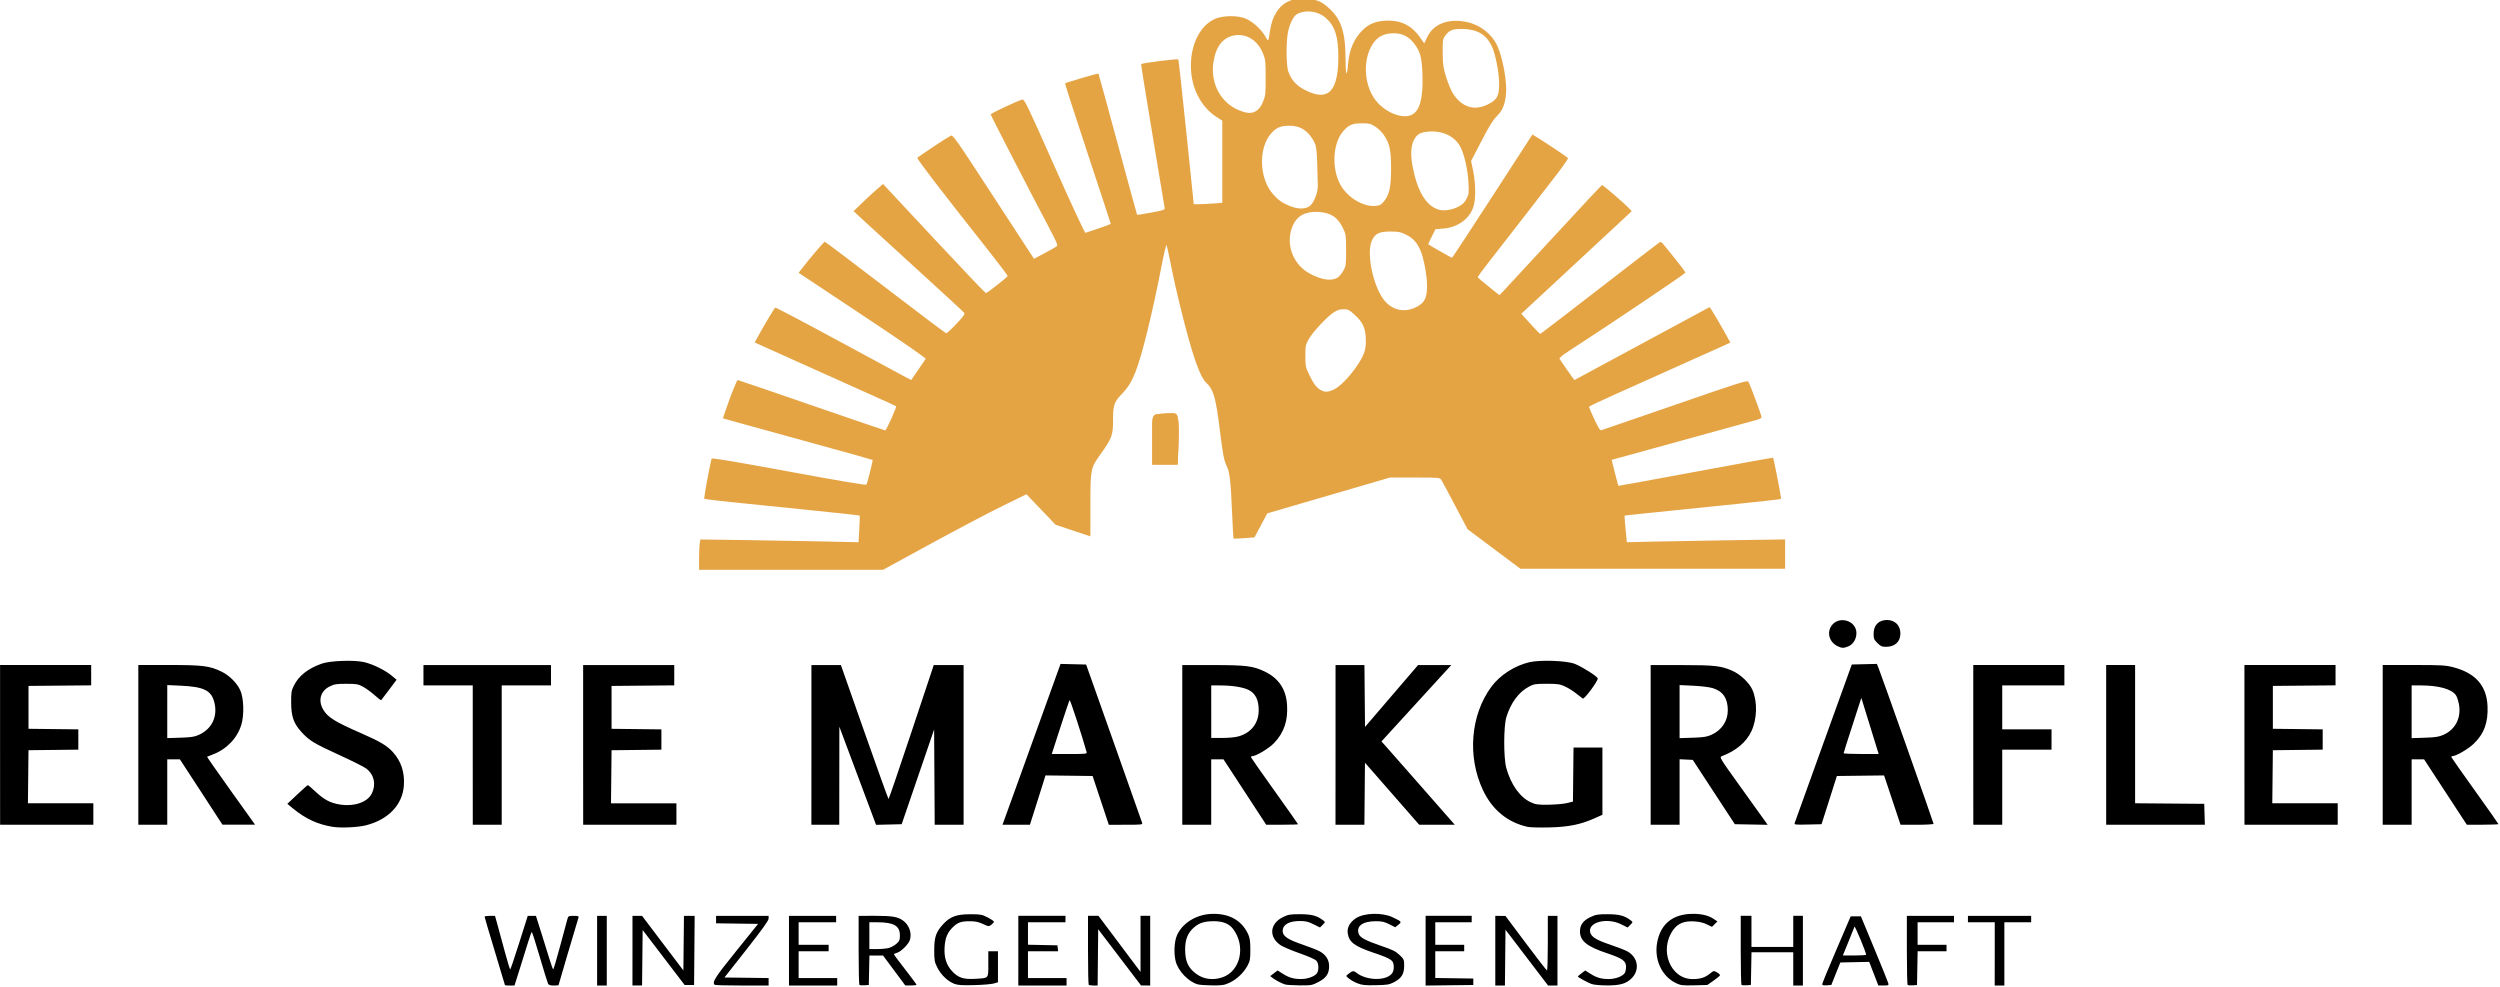 <?xml version="1.0" encoding="UTF-8" standalone="no"?>
<!-- Created with Inkscape (http://www.inkscape.org/) -->

<svg
   xmlns:dc="http://purl.org/dc/elements/1.1/"
   xmlns:cc="http://creativecommons.org/ns#"
   xmlns:rdf="http://www.w3.org/1999/02/22-rdf-syntax-ns#"
   xmlns:svg="http://www.w3.org/2000/svg"
   xmlns="http://www.w3.org/2000/svg"
   xmlns:sodipodi="http://sodipodi.sourceforge.net/DTD/sodipodi-0.dtd"
   xmlns:inkscape="http://www.inkscape.org/namespaces/inkscape"
   width="58.208mm"
   height="22.987mm"
   viewBox="0 0 58.208 22.987"
   version="1.1"
   id="svg8"
   inkscape:version="0.92.4 (5da689c313, 2019-01-14)"
   sodipodi:docname="logo.svg">
  <defs
     id="defs2" />
  <sodipodi:namedview
     id="base"
     pagecolor="#ffffff"
     bordercolor="#666666"
     borderopacity="1.0"
     inkscape:pageopacity="0.0"
     inkscape:pageshadow="2"
     inkscape:zoom="11.2"
     inkscape:cx="124.89192"
     inkscape:cy="54.511086"
     inkscape:document-units="mm"
     inkscape:current-layer="g169"
     showgrid="false"
     fit-margin-top="0"
     fit-margin-left="0"
     fit-margin-right="0"
     fit-margin-bottom="0"
     inkscape:window-width="2560"
     inkscape:window-height="1377"
     inkscape:window-x="-8"
     inkscape:window-y="-5"
     inkscape:window-maximized="1" />
  <g
     inkscape:label="Ebene 1"
     inkscape:groupmode="layer"
     id="layer1"
     transform="translate(-31.291,-73.237)">
    <g
       id="g166"
       transform="matrix(0.393,0,0,0.393,34.295,32.075)">
      <g
         id="g169">
        <path
           id="path195"
           style="fill:#000000;stroke-width:0.064"
           d="m 103.581,142.833 c -0.197,-0.197 -0.224,-0.263 -0.224,-0.542 0,-0.513 0.298,-0.821 0.794,-0.821 0.471,0 0.794,0.322 0.794,0.794 0,0.494 -0.322,0.794 -0.852,0.794 -0.244,0 -0.321,-0.034 -0.511,-0.224 z m -2.379,0.177 c -0.472,-0.241 -0.626,-0.796 -0.334,-1.206 0.437,-0.613 1.473,-0.302 1.472,0.443 0,0.348 -0.193,0.665 -0.475,0.783 -0.284,0.119 -0.398,0.115 -0.663,-0.02 z m 32.317,1.127 v 4.73 4.731 h 0.857 0.857 v -1.937 -1.937 h 0.369 0.369 l 1.266,1.937 1.266,1.936 h 0.936 c 0.515,1e-4 0.937,-0.016 0.937,-0.036 0,-0.02 -0.618,-0.899 -1.373,-1.953 -0.755,-1.054 -1.386,-1.952 -1.404,-1.995 -0.017,-0.044 0.007,-0.08 0.055,-0.08 0.214,-1.2e-4 0.921,-0.411 1.254,-0.729 0.619,-0.59 0.868,-1.273 0.821,-2.249 -0.059,-1.211 -0.725,-1.953 -2.058,-2.294 -0.433,-0.111 -0.706,-0.125 -2.322,-0.125 z m 1.714,1.207 0.524,0.001 c 1.081,0.003 1.83,0.208 2.096,0.574 0.065,0.09 0.149,0.347 0.188,0.572 0.133,0.784 -0.221,1.47 -0.919,1.779 v 5.3e-4 c -0.274,0.122 -0.47,0.152 -1.111,0.173 l -0.778,0.025 v -1.562 z m -9.906,3.524 v -4.731 h 2.699 2.699 v 0.602 0.602 l -1.857,0.017 -1.857,0.017 v 1.27 1.27 l 1.476,0.017 1.476,0.017 v 0.601 0.601 l -1.476,0.017 -1.476,0.017 -0.017,1.572 -0.017,1.572 h 1.938 1.938 v 0.635 0.635 h -2.762 -2.762 z m -8.191,0 v -4.731 h 0.857 0.857 v 4.095 4.095 l 2.048,0.017 2.048,0.017 0.018,0.619 0.018,0.619 h -2.923 -2.923 z m -7.874,0 v -4.731 h 2.699 2.699 v 0.603 0.603 h -1.841 -1.841 v 1.302 1.302 h 1.46 1.46 v 0.603 0.603 h -1.46 -1.46 v 2.223 2.223 h -0.857 -0.857 z m -5.71,-4.798 -0.743,0.018 -0.743,0.018 -1.667,4.618 c -0.917,2.54 -1.686,4.677 -1.709,4.749 v 5.3e-4 c -0.041,0.128 -0.024,0.13 0.771,0.113 l 0.812,-0.018 0.454,-1.428 0.454,-1.429 1.399,-0.017 1.399,-0.017 0.487,1.461 0.487,1.462 h 0.979 c 0.538,0 0.979,-0.026 0.979,-0.057 0,-0.064 -3.12,-8.895 -3.266,-9.246 z m -0.922,2.014 0.514,1.662 0.514,1.662 h -1.039 c -0.572,0 -1.039,-0.022 -1.038,-0.048 7.9e-4,-0.026 0.238,-0.774 0.526,-1.662 z m -12.481,-1.946 v 4.73 4.73 h 0.857 0.857 v -1.939 -1.94 l 0.39,0.019 0.39,0.019 1.247,1.905 1.247,1.905 0.972,0.018 0.972,0.018 -0.147,-0.208 c -0.081,-0.114 -0.727,-1.016 -1.436,-2.003 -1.282,-1.786 -1.287,-1.796 -1.125,-1.857 0.841,-0.32 1.442,-0.828 1.745,-1.475 0.34,-0.726 0.366,-1.74 0.064,-2.444 -0.181,-0.42 -0.709,-0.925 -1.192,-1.138 -0.665,-0.294 -1.047,-0.337 -3.017,-0.338 z m 1.714,1.187 0.81,0.038 c 0.459,0.021 0.959,0.083 1.155,0.143 0.602,0.182 0.891,0.607 0.892,1.307 7.93e-4,0.646 -0.362,1.188 -0.977,1.461 v 5.3e-4 c -0.264,0.117 -0.468,0.148 -1.102,0.169 l -0.778,0.025 v -1.572 z m -20.383,3.544 v -4.731 h 0.856 0.856 l 0.017,1.834 0.017,1.834 1.572,-1.834 1.572,-1.834 h 0.984 0.984 l -2.069,2.263 -2.069,2.263 0.153,0.166 c 0.084,0.091 1.005,1.138 2.046,2.325 1.041,1.187 1.95,2.223 2.02,2.302 l 0.128,0.143 h -1.055 -1.055 l -1.607,-1.838 -1.607,-1.838 -0.017,1.838 -0.017,1.838 h -0.856 -0.856 z m -9.08,-4.731 v 4.73 4.73 h 0.857 0.857 v -1.937 -1.936 l 0.365,5.3e-4 0.365,5.3e-4 1.264,1.936 1.264,1.936 h 0.943 c 0.518,0 0.943,-0.013 0.943,-0.029 0,-0.016 -0.617,-0.893 -1.371,-1.947 -0.754,-1.055 -1.386,-1.956 -1.404,-2.002 -0.018,-0.047 0.009,-0.085 0.061,-0.085 0.23,0 0.998,-0.462 1.301,-0.782 0.59,-0.624 0.825,-1.329 0.761,-2.275 -0.063,-0.923 -0.51,-1.576 -1.346,-1.967 -0.688,-0.322 -1.088,-0.371 -3.066,-0.372 z m 1.715,1.207 0.524,0.001 c 0.731,0.002 1.363,0.102 1.699,0.271 0.397,0.199 0.59,0.59 0.59,1.192 0,0.763 -0.429,1.328 -1.176,1.55 -0.2,0.059 -0.579,0.097 -0.981,0.097 h -0.655 v -1.556 z m -8.927,-1.274 -0.819,2.272 c -0.45,1.25 -1.224,3.394 -1.719,4.765 l -0.901,2.492 h 0.812 0.812 l 0.348,-1.095 c 0.191,-0.602 0.399,-1.26 0.461,-1.462 l 0.113,-0.366 1.396,0.017 1.396,0.018 0.48,1.444 0.48,1.445 H 59.053 c 0.929,0 1.003,-0.008 0.97,-0.111 -0.02,-0.061 -0.774,-2.197 -1.677,-4.747 l -1.642,-4.635 -0.758,-0.018 z m 0.539,2.146 c 0.034,-0.036 0.757,2.179 1.006,3.081 0.028,0.102 -0.05,0.111 -1.017,0.111 h -1.048 l 0.507,-1.572 c 0.279,-0.864 0.527,-1.593 0.552,-1.62 z m -15.298,2.652 v -4.731 l 0.873,6e-5 0.873,7e-5 1.395,3.969 c 0.767,2.183 1.411,3.969 1.429,3.969 0.019,0 0.629,-1.786 1.356,-3.969 l 1.322,-3.969 h 0.884 0.884 v 4.731 4.731 H 48.589 47.732 l -0.017,-2.823 -0.017,-2.823 -0.961,2.807 -0.961,2.807 -0.759,0.018 -0.759,0.018 -1.087,-2.907 -1.087,-2.907 -0.003,2.905 -0.003,2.905 h -0.826 -0.826 z m -13.525,0 v -4.731 h 2.699 2.699 v 0.602 0.602 l -1.857,0.017 -1.857,0.017 v 1.27 1.27 l 1.476,0.017 1.476,0.017 v 0.601 0.601 l -1.476,0.017 -1.476,0.017 -0.017,1.572 -0.017,1.572 h 1.938 1.938 v 0.635 0.635 h -2.762 -2.762 z m -6.54,0.603 v -4.128 h -1.46 -1.46 v -0.603 -0.603 h 3.778 3.778 v 0.603 0.603 h -1.46 -1.46 v 4.128 4.128 h -0.857 -0.857 z M 0.551,144.137 v 4.73 4.731 H 1.408 2.265 v -1.937 -1.937 h 0.374 0.375 l 1.261,1.935 1.26,1.936 0.967,0.001 0.967,0.001 -1.434,-2.005 c -0.788,-1.103 -1.423,-2.012 -1.411,-2.021 0.012,-0.009 0.158,-0.066 0.325,-0.128 0.825,-0.306 1.463,-0.968 1.706,-1.768 0.175,-0.576 0.145,-1.572 -0.06,-2.032 -0.194,-0.435 -0.645,-0.887 -1.108,-1.112 -0.711,-0.345 -1.109,-0.395 -3.123,-0.395 z m 1.715,1.187 0.809,0.038 c 1.328,0.062 1.772,0.27 1.961,0.918 0.249,0.858 -0.099,1.632 -0.897,1.994 -0.26,0.118 -0.457,0.148 -1.096,0.168 l -0.778,0.025 v -1.572 z m -9.906,3.544 v -4.731 h 2.699 2.699 v 0.602 0.602 l -1.857,0.017 -1.857,0.017 v 1.27 1.27 l 1.476,0.017 1.476,0.017 v 0.601 0.601 l -1.476,0.017 -1.476,0.017 -0.017,1.572 -0.017,1.572 h 1.938 1.938 v 0.635 0.635 h -2.762 -2.762 z m 90.519,4.861 c -1.208,-0.264 -2.116,-1.01 -2.671,-2.194 -0.93,-1.984 -0.728,-4.439 0.502,-6.108 0.508,-0.689 1.376,-1.251 2.249,-1.456 0.644,-0.151 2.199,-0.096 2.696,0.097 0.413,0.159 1.307,0.724 1.358,0.856 0.047,0.122 -0.791,1.258 -0.885,1.2 -0.04,-0.025 -0.217,-0.161 -0.392,-0.303 -0.175,-0.142 -0.475,-0.329 -0.667,-0.416 -0.306,-0.138 -0.438,-0.157 -1.079,-0.157 -0.667,0 -0.758,0.015 -1.049,0.168 -0.603,0.318 -1.076,0.954 -1.339,1.8 -0.168,0.541 -0.172,2.411 -0.007,3.016 0.271,0.989 0.816,1.749 1.461,2.041 0.292,0.132 0.416,0.148 1.061,0.139 0.402,-0.006 0.887,-0.05 1.079,-0.097 l 0.349,-0.086 0.017,-1.602 0.017,-1.602 h 0.856 0.856 v 1.992 1.992 l -0.46,0.206 c -0.829,0.371 -1.54,0.515 -2.683,0.543 -0.559,0.014 -1.13,-2.5e-4 -1.27,-0.031 z m -70.802,-0.005 c -0.877,-0.135 -1.616,-0.474 -2.351,-1.078 l -0.347,-0.285 0.587,-0.553 c 0.323,-0.304 0.604,-0.554 0.625,-0.556 0.021,-0.002 0.221,0.167 0.445,0.376 0.523,0.487 0.878,0.678 1.435,0.77 0.868,0.143 1.662,-0.13 1.918,-0.66 0.256,-0.53 0.134,-1.096 -0.315,-1.454 -0.124,-0.099 -0.841,-0.461 -1.593,-0.804 -1.523,-0.695 -1.796,-0.86 -2.262,-1.371 -0.467,-0.511 -0.609,-0.915 -0.614,-1.75 -0.003,-0.584 0.015,-0.706 0.152,-0.984 0.294,-0.598 0.822,-1.019 1.651,-1.317 0.505,-0.182 1.967,-0.232 2.544,-0.087 0.531,0.133 1.221,0.474 1.6,0.79 l 0.299,0.249 -0.441,0.589 c -0.242,0.324 -0.454,0.602 -0.471,0.619 -0.017,0.017 -0.196,-0.119 -0.398,-0.3 -0.202,-0.182 -0.511,-0.406 -0.686,-0.499 -0.285,-0.152 -0.385,-0.169 -0.984,-0.169 -0.575,-3.8e-4 -0.709,0.02 -0.975,0.151 -0.553,0.272 -0.712,0.831 -0.392,1.377 0.267,0.456 0.685,0.716 2.244,1.398 1.128,0.493 1.537,0.737 1.884,1.12 0.494,0.547 0.709,1.208 0.649,1.999 -0.085,1.127 -0.921,2 -2.236,2.336 -0.481,0.123 -1.472,0.17 -1.968,0.094 z m 98.457,7.527 v -1.873 h -0.794 -0.794 v -0.191 -0.191 h 1.873 1.873 v 0.191 0.191 h -0.794 -0.794 v 1.873 1.873 h -0.286 -0.286 z m -5.162,1.834 c -0.025,-0.025 -0.045,-0.955 -0.045,-2.067 v -2.021 h 1.397 1.397 v 0.191 0.191 h -1.079 -1.079 v 0.667 0.667 h 0.857 0.857 v 0.191 0.191 h -0.856 -0.856 l -0.018,1 -0.018,1 -0.256,0.019 c -0.141,0.01 -0.277,-0.002 -0.302,-0.026 z m -3.373,-4.057 -0.844,1.967 c -0.464,1.082 -0.844,2.005 -0.844,2.052 0,0.06 0.077,0.079 0.27,0.065 l 0.27,-0.019 0.267,-0.667 0.267,-0.667 0.855,-0.018 0.855,-0.018 0.271,0.7 0.271,0.7 h 0.312 c 0.292,0 0.31,-0.009 0.275,-0.143 -0.02,-0.079 -0.393,-1 -0.828,-2.048 l -0.791,-1.905 h -0.303 z m 0.225,0.61 c 0.025,-0.076 0.691,1.526 0.69,1.66 -1.8e-4,0.026 -0.311,0.048 -0.69,0.048 h -0.69 l 0.331,-0.81 c 0.182,-0.445 0.344,-0.849 0.36,-0.898 z m -6.694,3.446 c -0.025,-0.025 -0.045,-0.955 -0.045,-2.067 v -2.021 h 0.318 0.318 v 0.921 0.921 h 1.238 1.238 v -0.921 -0.921 h 0.286 0.286 v 2.064 2.064 h -0.286 -0.286 v -0.984 -0.984 h -1.237 -1.237 l -0.018,0.968 -0.018,0.968 -0.256,0.019 c -0.141,0.01 -0.277,-0.002 -0.302,-0.026 z m -3.888,-0.107 c -0.832,-0.396 -1.292,-1.388 -1.11,-2.393 0.188,-1.038 0.842,-1.625 1.888,-1.697 0.6,-0.041 1.103,0.056 1.438,0.277 l 0.246,0.163 -0.161,0.161 -0.161,0.161 -0.308,-0.15 c -0.209,-0.102 -0.452,-0.158 -0.76,-0.174 -0.584,-0.031 -0.949,0.119 -1.227,0.502 -0.858,1.184 -0.178,2.916 1.144,2.916 0.458,0 0.731,-0.085 1.019,-0.316 0.236,-0.189 0.239,-0.19 0.432,-0.08 0.107,0.061 0.185,0.139 0.175,0.174 -0.011,0.035 -0.185,0.178 -0.386,0.318 l -0.367,0.254 -0.772,0.019 c -0.704,0.017 -0.8,0.005 -1.091,-0.133 z m -4.993,0.058 c -0.226,-0.081 -0.816,-0.403 -0.816,-0.446 0,-0.012 0.099,-0.097 0.219,-0.189 l 0.219,-0.167 0.303,0.192 c 0.375,0.238 0.651,0.317 1.101,0.316 0.397,-0.001 0.843,-0.175 0.947,-0.37 0.038,-0.07 0.069,-0.231 0.069,-0.358 0,-0.344 -0.211,-0.495 -1.108,-0.794 -1.207,-0.402 -1.622,-0.735 -1.622,-1.303 0,-0.38 0.195,-0.646 0.62,-0.846 0.323,-0.151 0.439,-0.17 1.03,-0.169 0.681,9.2e-4 1.005,0.088 1.365,0.369 0.126,0.098 0.126,0.1 -0.032,0.259 l -0.159,0.16 -0.386,-0.192 c -0.842,-0.419 -1.982,-0.122 -1.832,0.476 0.069,0.275 0.365,0.458 1.184,0.732 0.429,0.144 0.894,0.325 1.032,0.404 0.632,0.358 0.734,1.128 0.214,1.613 -0.322,0.301 -0.671,0.398 -1.419,0.397 -0.41,-8.2e-4 -0.794,-0.036 -0.931,-0.084 z m -5.705,-1.975 v -2.064 l 0.302,0.004 0.302,0.004 1.206,1.613 c 0.664,0.887 1.228,1.614 1.254,1.616 0.026,0.002 0.048,-0.726 0.048,-1.616 v -1.619 h 0.286 0.286 v 2.064 2.064 h -0.278 -0.278 l -1.262,-1.654 -1.262,-1.654 -0.017,1.654 -0.017,1.654 h -0.285 -0.285 v -2.064 z m -4.128,0.001 v -2.065 h 1.365 1.365 v 0.191 0.191 h -1.079 -1.079 v 0.667 0.667 h 0.857 0.857 v 0.191 0.191 h -0.857 -0.857 v 0.792 0.792 l 1.127,0.017 1.127,0.017 v 0.191 0.191 l -1.413,0.017 -1.413,0.017 z m -4.032,1.935 c -0.175,-0.069 -0.403,-0.195 -0.508,-0.281 -0.188,-0.153 -0.189,-0.156 -0.064,-0.256 0.276,-0.219 0.329,-0.228 0.505,-0.09 0.575,0.452 1.683,0.495 2.073,0.08 0.094,-0.1 0.138,-0.227 0.138,-0.402 0,-0.42 -0.103,-0.494 -1.227,-0.876 -1.121,-0.381 -1.443,-0.633 -1.503,-1.177 -0.035,-0.315 0.138,-0.621 0.479,-0.851 0.483,-0.326 1.567,-0.357 2.185,-0.062 0.544,0.259 0.553,0.271 0.339,0.443 l -0.186,0.15 -0.354,-0.18 c -0.289,-0.147 -0.436,-0.18 -0.799,-0.179 -0.781,0.001 -1.17,0.291 -1.008,0.751 0.077,0.22 0.409,0.396 1.355,0.719 0.653,0.223 0.839,0.315 1.064,0.531 0.262,0.251 0.272,0.276 0.272,0.643 0,0.482 -0.161,0.742 -0.601,0.969 -0.28,0.144 -0.401,0.164 -1.079,0.178 -0.637,0.013 -0.817,-0.006 -1.082,-0.111 z m -4.287,0.068 c -0.212,-0.065 -0.569,-0.25 -0.745,-0.387 l -0.142,-0.111 0.218,-0.167 0.218,-0.167 0.303,0.192 c 0.375,0.238 0.651,0.317 1.101,0.316 0.397,-0.001 0.843,-0.175 0.947,-0.37 0.104,-0.194 0.082,-0.55 -0.043,-0.704 -0.07,-0.086 -0.439,-0.253 -0.99,-0.447 -0.484,-0.17 -0.992,-0.385 -1.13,-0.476 -0.722,-0.477 -0.662,-1.28 0.123,-1.666 0.327,-0.161 0.426,-0.178 1.029,-0.177 0.681,9.7e-4 1.005,0.089 1.365,0.369 0.126,0.098 0.126,0.1 -0.032,0.259 l -0.159,0.16 -0.386,-0.192 c -0.313,-0.156 -0.466,-0.192 -0.808,-0.192 -0.651,0 -1.018,0.214 -1.018,0.594 0,0.301 0.293,0.501 1.184,0.805 0.426,0.145 0.888,0.328 1.026,0.406 0.352,0.198 0.542,0.501 0.542,0.865 0,0.449 -0.169,0.701 -0.631,0.942 -0.38,0.198 -0.423,0.206 -1.105,0.201 -0.39,-0.003 -0.78,-0.027 -0.868,-0.054 z m -4.067,-4.182 c -0.125,-0.006 -0.255,-0.004 -0.39,0.005 -0.867,0.059 -1.657,0.572 -1.958,1.27 -0.161,0.374 -0.193,1.092 -0.069,1.548 0.156,0.574 0.749,1.19 1.3,1.35 0.109,0.032 0.499,0.06 0.866,0.063 0.587,0.004 0.708,-0.015 1.016,-0.157 0.43,-0.199 0.845,-0.592 1.069,-1.011 0.151,-0.284 0.169,-0.385 0.168,-0.953 -0.001,-0.504 -0.029,-0.693 -0.133,-0.92 -0.338,-0.737 -0.992,-1.151 -1.87,-1.194 z m -0.148,0.433 c 0.528,0.002 0.891,0.148 1.124,0.454 0.774,1.015 0.446,2.505 -0.633,2.872 -0.549,0.187 -1.116,0.112 -1.546,-0.206 -0.479,-0.354 -0.656,-0.742 -0.658,-1.439 -0.002,-0.609 0.157,-0.998 0.539,-1.325 0.309,-0.264 0.618,-0.358 1.175,-0.356 z m -7.426,3.766 c -0.023,-0.023 -0.042,-0.952 -0.042,-2.064 v -2.021 h 0.31 0.31 l 1.246,1.662 1.246,1.662 v -1.662 -1.662 h 0.286 0.286 v 2.064 2.064 l -0.27,-6.7e-4 -0.27,-6.6e-4 -1.27,-1.666 -1.27,-1.666 -0.017,1.667 -0.017,1.667 h -0.242 c -0.133,0 -0.261,-0.019 -0.285,-0.042 z m -4.17,-2.021 v -2.064 h 1.397 1.397 v 0.191 0.191 h -1.111 -1.111 v 0.665 0.665 l 0.873,0.018 0.873,0.018 0.02,0.175 0.02,0.175 h -0.893 -0.893 v 0.794 0.794 h 1.143 1.143 v 0.222 0.222 h -1.429 -1.429 z m -3.789,1.964 c -0.383,-0.141 -0.791,-0.529 -1.006,-0.957 -0.172,-0.341 -0.187,-0.427 -0.187,-1.038 -4.3e-5,-0.776 0.104,-1.078 0.534,-1.544 0.411,-0.445 0.788,-0.583 1.596,-0.583 0.621,0 0.699,0.014 1.041,0.191 0.203,0.105 0.368,0.219 0.367,0.254 -0.001,0.035 -0.071,0.115 -0.155,0.178 -0.149,0.111 -0.162,0.11 -0.499,-0.047 -0.261,-0.122 -0.45,-0.161 -0.771,-0.162 -0.509,-7.4e-4 -0.713,0.068 -0.994,0.337 -0.333,0.318 -0.472,0.647 -0.505,1.195 -0.037,0.617 0.099,1.053 0.445,1.428 0.358,0.388 0.679,0.494 1.368,0.452 0.826,-0.05 0.777,0.004 0.777,-0.879 v -0.755 h 0.286 0.286 v 0.918 0.918 l -0.238,0.073 c -0.131,0.04 -0.652,0.084 -1.159,0.097 -0.719,0.019 -0.979,0.003 -1.186,-0.074 z m -5.672,-4.027 v 2.021 c 0,1.112 0.021,2.042 0.045,2.067 v 5.3e-4 c 0.025,0.024 0.161,0.037 0.302,0.026 l 0.256,-0.019 0.018,-0.873 0.018,-0.873 h 0.404 0.404 l 0.658,0.887 0.658,0.886 0.333,0.002 c 0.183,0.001 0.333,-0.019 0.332,-0.045 -6.09e-4,-0.026 -0.301,-0.431 -0.667,-0.9 -0.366,-0.469 -0.666,-0.873 -0.666,-0.898 0,-0.025 0.073,-0.064 0.163,-0.087 0.255,-0.064 0.717,-0.528 0.787,-0.79 0.108,-0.405 -0.051,-0.851 -0.395,-1.111 -0.316,-0.239 -0.632,-0.294 -1.682,-0.295 z m 0.635,0.381 h 0.48 c 0.967,0 1.33,0.21 1.33,0.772 0,0.277 -0.026,0.341 -0.203,0.499 -0.112,0.1 -0.312,0.212 -0.444,0.249 -0.133,0.037 -0.449,0.067 -0.702,0.067 l -0.46,5.3e-4 v -0.794 z m -4.762,1.683 v -2.064 h 1.397 1.397 v 0.191 0.191 h -1.111 -1.111 v 0.667 0.667 h 0.889 0.889 v 0.191 0.191 h -0.889 -0.889 v 0.794 0.794 h 1.143 1.143 v 0.222 0.222 h -1.429 -1.429 z m -4.403,2.021 c -0.159,-0.159 0.011,-0.425 1.266,-1.984 l 1.309,-1.625 -1.245,-0.017 -1.245,-0.017 v -0.221 -0.221 h 1.556 1.556 v 0.163 c 0,0.115 -0.38,0.646 -1.308,1.826 l -1.308,1.663 1.308,0.017 1.308,0.017 v 0.221 0.221 h -1.577 c -0.867,0 -1.596,-0.019 -1.619,-0.042 z m -4.868,-2.021 v -2.064 h 0.283 0.283 l 1.225,1.618 1.225,1.618 0.017,-1.618 0.017,-1.618 h 0.317 0.317 l -0.017,2.048 -0.017,2.048 h -0.28 -0.28 l -1.244,-1.629 -1.244,-1.629 -0.017,1.644 -0.017,1.644 h -0.285 -0.285 z m -2.095,0 v -2.064 h 0.286 0.286 v 2.064 2.064 h -0.286 -0.286 z m -5.461,2.04 c 0,-0.013 -0.271,-0.918 -0.603,-2.012 -0.332,-1.094 -0.603,-2.012 -0.603,-2.04 0,-0.029 0.139,-0.052 0.309,-0.052 h 0.309 l 0.162,0.587 c 0.089,0.323 0.284,1.037 0.432,1.587 0.149,0.55 0.286,1 0.306,1 0.02,-3e-5 0.262,-0.714 0.538,-1.587 l 0.502,-1.587 h 0.242 0.242 l 0.316,1 c 0.174,0.55 0.396,1.264 0.495,1.587 0.099,0.323 0.195,0.587 0.215,0.587 0.019,5e-4 0.202,-0.621 0.407,-1.38 0.204,-0.76 0.397,-1.474 0.428,-1.587 0.054,-0.198 0.07,-0.206 0.375,-0.206 0.275,0 0.314,0.015 0.284,0.111 -0.099,0.313 -1.18,3.972 -1.18,3.993 0,0.013 -0.128,0.024 -0.284,0.024 -0.206,0 -0.299,-0.03 -0.339,-0.111 -0.031,-0.061 -0.251,-0.775 -0.49,-1.587 -0.239,-0.812 -0.45,-1.476 -0.47,-1.475 -0.02,5e-4 -0.117,0.265 -0.216,0.587 -0.099,0.323 -0.321,1.036 -0.495,1.587 l -0.316,1 h -0.283 c -0.156,0 -0.283,-0.011 -0.283,-0.023 z" />
        <path
           style="fill:#e5a444;fill-opacity:1;stroke-width:0.094"
           d="M 114.766 0 C 113.97 -0.002 113.808 0.027 113.326 0.264 C 112.527 0.656 111.987 1.549 111.799 2.787 C 111.641 3.83 111.666 3.802 111.367 3.279 C 110.997 2.631 110.192 1.925 109.568 1.699 C 108.918 1.464 107.833 1.459 107.148 1.688 C 105.775 2.146 104.838 3.826 104.83 5.85 C 104.822 7.774 105.679 9.491 107.098 10.398 L 107.594 10.717 L 107.594 14.332 L 107.594 17.949 L 106.814 18.01 C 106.386 18.043 105.823 18.072 105.561 18.072 L 105.084 18.072 L 104.43 11.744 C 104.07 8.263 103.753 5.376 103.723 5.328 C 103.674 5.249 100.55 5.641 100.453 5.738 C 100.433 5.759 100.883 8.574 101.455 11.994 C 102.027 15.415 102.506 18.298 102.52 18.4 C 102.541 18.569 102.422 18.61 101.336 18.812 C 100.672 18.937 100.114 19.023 100.096 19.004 C 100.078 18.985 99.313 16.187 98.395 12.787 C 97.476 9.387 96.71 6.591 96.693 6.574 C 96.657 6.538 93.822 7.368 93.756 7.434 C 93.731 7.458 94.626 10.238 95.744 13.611 C 96.862 16.984 97.777 19.768 97.777 19.797 C 97.777 19.826 97.301 20.008 96.717 20.201 C 96.133 20.395 95.606 20.571 95.549 20.592 C 95.488 20.614 94.35 18.166 92.818 14.721 C 90.354 9.175 90.178 8.816 89.98 8.865 C 89.571 8.968 87.207 10.078 87.207 10.168 C 87.207 10.252 90.363 16.377 92.32 20.09 C 93.049 21.473 93.139 21.694 93.012 21.787 C 92.931 21.846 92.451 22.116 91.943 22.387 L 91.02 22.879 L 87.455 17.408 C 84.063 12.204 83.879 11.943 83.684 12.045 C 83.284 12.254 80.813 13.898 80.754 13.994 C 80.697 14.086 82.815 16.849 86.908 22.021 C 87.908 23.285 88.715 24.356 88.699 24.398 C 88.654 24.523 86.887 25.906 86.783 25.898 C 86.731 25.895 84.672 23.731 82.209 21.092 L 77.732 16.293 L 77.166 16.781 C 76.855 17.05 76.272 17.587 75.869 17.977 L 75.137 18.686 L 76.43 19.879 C 77.141 20.535 79.315 22.522 81.262 24.295 C 83.208 26.068 84.84 27.575 84.889 27.646 C 84.954 27.742 84.771 27.995 84.186 28.611 C 83.75 29.07 83.348 29.441 83.291 29.436 C 83.234 29.43 80.823 27.614 77.934 25.4 C 75.044 23.187 72.644 21.375 72.602 21.375 C 72.529 21.375 71.301 22.813 70.607 23.711 L 70.299 24.111 L 75.924 27.846 C 79.615 30.297 81.524 31.621 81.48 31.693 C 81.444 31.754 81.143 32.196 80.812 32.676 L 80.211 33.547 L 79.816 33.346 C 79.599 33.235 76.922 31.791 73.869 30.137 C 70.816 28.482 68.286 27.15 68.244 27.176 C 68.163 27.226 67.358 28.564 66.781 29.607 L 66.432 30.24 L 67.074 30.535 C 67.822 30.879 72.857 33.141 76.391 34.721 C 77.735 35.322 78.856 35.833 78.881 35.857 C 78.948 35.925 78.019 37.986 77.922 37.986 C 77.876 37.986 74.953 36.987 71.426 35.768 C 67.899 34.548 64.981 33.551 64.939 33.551 C 64.861 33.551 64.339 34.852 63.895 36.156 L 63.633 36.922 L 65.393 37.414 C 66.36 37.686 69.317 38.501 71.963 39.227 C 74.609 39.952 76.791 40.563 76.812 40.584 C 76.854 40.625 76.362 42.588 76.268 42.758 C 76.231 42.825 73.943 42.44 69.463 41.611 C 64.84 40.757 62.696 40.396 62.652 40.467 C 62.584 40.577 62.139 42.844 62.043 43.568 L 61.984 44.006 L 62.35 44.064 C 62.846 44.143 64.462 44.313 70.492 44.922 C 73.316 45.207 75.645 45.458 75.668 45.48 C 75.691 45.503 75.678 46.042 75.641 46.676 L 75.572 47.83 L 72.967 47.77 C 71.533 47.737 68.403 47.68 66.01 47.646 L 61.66 47.586 L 61.598 47.895 C 61.564 48.064 61.535 48.664 61.535 49.229 L 61.535 50.254 L 69.637 50.254 L 77.736 50.254 L 81.93 47.965 C 84.235 46.706 87.074 45.212 88.238 44.643 L 90.355 43.607 L 91.637 44.947 L 92.918 46.289 L 94.451 46.803 L 95.984 47.314 L 95.984 44.602 C 95.984 41.388 96.002 41.3 96.869 40.092 C 97.87 38.697 97.989 38.379 97.979 37.1 C 97.969 35.829 98.075 35.482 98.668 34.871 C 99.278 34.243 99.59 33.752 99.947 32.857 C 100.518 31.43 101.456 27.617 102.266 23.424 C 102.464 22.396 102.655 21.608 102.689 21.676 C 102.724 21.743 102.847 22.288 102.963 22.885 C 103.523 25.78 104.594 30.04 105.195 31.768 C 105.609 32.957 105.892 33.523 106.225 33.832 C 106.808 34.373 107.033 35.16 107.361 37.814 C 107.644 40.1 107.748 40.657 107.979 41.111 C 108.242 41.63 108.336 42.428 108.449 45.064 C 108.506 46.388 108.569 47.487 108.588 47.506 C 108.607 47.525 109.029 47.51 109.525 47.473 L 110.426 47.404 L 110.99 46.348 L 111.553 45.289 L 116.959 43.711 L 122.363 42.133 L 124.557 42.135 C 126.726 42.137 126.75 42.139 126.883 42.35 C 126.957 42.466 127.503 43.49 128.1 44.623 L 129.186 46.682 L 131.508 48.422 L 133.832 50.16 L 145.488 50.16 L 157.143 50.16 L 157.143 48.873 L 157.143 47.584 L 152.777 47.646 C 150.377 47.681 147.242 47.735 145.811 47.768 L 143.209 47.828 L 143.096 46.668 C 143.033 46.03 142.994 45.498 143.008 45.486 C 143.022 45.474 144.371 45.331 146.006 45.166 C 151.306 44.632 156.145 44.124 156.469 44.068 L 156.785 44.014 L 156.721 43.572 C 156.641 43.021 156.124 40.426 156.086 40.389 C 156.071 40.373 153.001 40.929 149.266 41.623 C 145.531 42.317 142.47 42.876 142.463 42.865 C 142.428 42.811 141.861 40.588 141.879 40.576 C 141.89 40.568 142.644 40.363 143.553 40.117 C 145.056 39.711 153.871 37.279 154.713 37.039 C 154.908 36.984 155.067 36.887 155.068 36.824 C 155.07 36.656 154.034 33.877 153.902 33.697 C 153.801 33.559 153.14 33.767 147.467 35.73 C 143.99 36.934 141.071 37.938 140.98 37.963 C 140.85 37.998 140.72 37.801 140.344 36.996 C 140.084 36.44 139.871 35.95 139.871 35.91 C 139.871 35.87 140.901 35.38 142.16 34.82 C 144.116 33.951 149.86 31.374 151.736 30.523 L 152.322 30.258 L 151.891 29.473 C 151.377 28.539 150.536 27.133 150.492 27.133 C 150.475 27.133 147.799 28.577 144.545 30.342 C 141.291 32.107 138.613 33.551 138.596 33.551 C 138.567 33.551 137.461 31.973 137.289 31.688 C 137.242 31.609 137.522 31.374 138.145 30.971 C 141.775 28.618 148.365 24.188 148.365 24.1 C 148.365 24.041 147.951 23.483 147.445 22.859 C 146.939 22.236 146.457 21.639 146.373 21.535 C 146.274 21.412 146.175 21.373 146.09 21.424 C 146.018 21.466 143.637 23.299 140.799 25.496 C 137.961 27.693 135.617 29.492 135.59 29.492 C 135.54 29.492 134.917 28.838 134.268 28.107 L 133.918 27.715 L 137.627 24.275 C 139.666 22.383 141.851 20.352 142.484 19.762 L 143.637 18.686 L 143.43 18.463 C 142.975 17.975 141.095 16.357 141.018 16.387 C 140.972 16.404 139.034 18.48 136.711 20.998 C 134.388 23.516 132.377 25.689 132.24 25.828 L 131.99 26.082 L 131.047 25.324 C 130.528 24.908 130.092 24.538 130.08 24.504 C 130.068 24.47 130.474 23.911 130.982 23.262 C 132.485 21.343 136.155 16.609 137.152 15.301 C 137.661 14.634 138.056 14.053 138.029 14.01 C 137.982 13.933 135.918 12.554 135.236 12.143 L 134.896 11.938 L 131.381 17.365 C 129.448 20.35 127.843 22.791 127.814 22.791 C 127.772 22.791 125.838 21.693 125.73 21.607 C 125.714 21.594 125.851 21.287 126.033 20.926 L 126.365 20.27 L 127.021 20.221 C 128.328 20.127 129.394 19.345 129.723 18.238 C 129.921 17.571 129.903 16.229 129.682 15.156 L 129.498 14.271 L 130.41 12.514 C 131.089 11.204 131.433 10.648 131.758 10.33 C 132.26 9.84 132.493 9.275 132.574 8.35 C 132.669 7.274 132.287 5.185 131.805 4.131 C 131.328 3.089 130.298 2.283 129.131 2.037 C 127.508 1.696 126.199 2.186 125.645 3.342 L 125.371 3.912 L 124.977 3.352 C 124.3 2.392 123.418 1.922 122.27 1.91 C 121.296 1.9 120.601 2.135 120.033 2.666 C 119.208 3.438 118.76 4.456 118.664 5.777 C 118.633 6.206 118.571 6.557 118.527 6.557 C 118.483 6.557 118.446 5.953 118.445 5.213 C 118.443 3.017 118.071 1.841 117.082 0.906 C 116.316 0.181 115.859 0.003 114.766 0 z M 115.479 1.125 C 115.926 1.186 116.362 1.371 116.701 1.67 C 117.515 2.386 117.808 3.295 117.812 5.127 C 117.817 6.884 117.483 7.973 116.838 8.307 C 116.452 8.506 115.934 8.475 115.301 8.215 C 114.249 7.782 113.714 7.265 113.402 6.381 C 113.231 5.893 113.202 4.022 113.354 3.066 C 113.477 2.286 113.854 1.499 114.186 1.328 C 114.572 1.128 115.031 1.064 115.479 1.125 z M 128.717 2.646 C 129.997 2.656 130.814 3.123 131.301 4.121 C 131.629 4.794 131.956 6.416 131.965 7.42 C 131.975 8.54 131.809 8.86 131.004 9.271 C 129.754 9.91 128.602 9.52 127.828 8.199 C 127.693 7.969 127.453 7.369 127.295 6.863 C 127.043 6.056 127.007 5.798 126.998 4.748 C 126.989 3.679 127.01 3.525 127.184 3.291 C 127.595 2.738 127.828 2.639 128.717 2.646 z M 122.699 3.027 C 123.469 3.027 124.056 3.335 124.531 3.99 C 125.046 4.699 125.172 5.205 125.219 6.746 C 125.279 8.727 124.981 9.839 124.295 10.193 C 123.532 10.588 122.134 10.091 121.25 9.113 C 120.076 7.813 119.888 5.406 120.85 3.951 C 121.275 3.308 121.837 3.027 122.699 3.027 z M 109.178 3.182 C 110.042 3.237 110.8 3.844 111.188 4.818 C 111.39 5.327 111.411 5.523 111.412 6.936 C 111.414 8.384 111.398 8.531 111.18 9.055 C 111.018 9.441 110.843 9.686 110.623 9.834 C 110.238 10.093 109.88 10.102 109.229 9.867 C 107.491 9.242 106.505 7.454 106.826 5.512 C 107.06 4.094 107.719 3.319 108.801 3.191 C 108.928 3.176 109.054 3.174 109.178 3.182 z M 119.869 10.951 C 120.504 10.947 120.636 10.977 121.041 11.229 C 121.292 11.384 121.639 11.72 121.812 11.973 C 122.326 12.72 122.452 13.293 122.453 14.91 C 122.455 16.553 122.295 17.281 121.807 17.846 C 121.552 18.141 121.441 18.195 121.039 18.225 C 119.995 18.3 118.664 17.506 118.035 16.434 C 117.206 15.018 117.296 12.749 118.225 11.664 C 118.712 11.095 119.028 10.957 119.869 10.951 z M 113.512 11.164 C 114.502 11.158 115.226 11.649 115.715 12.656 C 115.87 12.976 115.912 13.306 115.953 14.543 C 115.981 15.368 116.004 16.233 116.006 16.467 C 116.01 17.049 115.669 17.916 115.32 18.209 C 114.946 18.524 114.269 18.531 113.529 18.227 C 112.883 17.961 112.541 17.723 112.096 17.23 C 110.776 15.77 110.75 12.92 112.045 11.684 C 112.457 11.29 112.798 11.169 113.512 11.164 z M 126.223 11.672 C 127.224 11.717 128.061 12.173 128.508 12.936 C 128.871 13.555 129.21 15.003 129.268 16.184 C 129.312 17.09 129.297 17.211 129.096 17.6 C 128.93 17.919 128.753 18.09 128.379 18.291 C 127.839 18.58 127.076 18.692 126.623 18.547 C 125.512 18.192 124.755 16.913 124.338 14.691 C 124.16 13.745 124.201 12.952 124.455 12.441 C 124.719 11.91 125.03 11.732 125.783 11.678 C 125.932 11.667 126.08 11.665 126.223 11.672 z M 115.607 18.752 C 115.752 18.743 115.903 18.742 116.062 18.752 C 117.167 18.817 117.776 19.233 118.25 20.242 C 118.477 20.726 118.494 20.856 118.494 22.131 C 118.494 23.417 118.48 23.525 118.258 23.916 C 118.128 24.145 117.917 24.407 117.787 24.5 C 117.265 24.873 116.391 24.764 115.312 24.189 C 113.917 23.446 113.229 21.829 113.666 20.326 C 113.953 19.338 114.597 18.816 115.607 18.752 z M 122.41 20.479 C 123.097 20.479 123.291 20.518 123.752 20.744 C 124.366 21.045 124.706 21.407 125.016 22.084 C 125.318 22.746 125.619 24.328 125.619 25.254 C 125.619 26.299 125.42 26.722 124.758 27.082 C 123.774 27.618 122.753 27.478 122 26.703 C 120.925 25.596 120.209 22.345 120.791 21.213 C 121.087 20.637 121.436 20.478 122.41 20.479 z M 118.264 27.32 C 118.66 27.32 118.762 27.37 119.193 27.758 C 119.939 28.428 120.174 28.897 120.223 29.826 C 120.252 30.394 120.219 30.732 120.102 31.084 C 119.735 32.188 118.244 34.012 117.393 34.398 C 116.878 34.633 116.59 34.635 116.219 34.408 C 115.854 34.186 115.604 33.839 115.213 33.014 C 114.933 32.422 114.908 32.295 114.908 31.428 C 114.908 30.56 114.931 30.443 115.186 29.982 C 115.528 29.365 116.785 28.006 117.379 27.613 C 117.715 27.391 117.924 27.32 118.264 27.32 z "
           transform="matrix(0.673,0,0,0.673,-7.641,104.673)"
           id="path193" />
        <path
           style="fill:#e5a444;fill-opacity:1;stroke-width:0.064"
           d="m 60.621,130.809 c 0,-1.682 -0.091,-1.505 0.808,-1.574 0.357,-0.027 0.55,-0.017 0.611,0.034 0.137,0.114 0.18,0.74 0.131,1.918 l -0.045,1.075 h -0.753 -0.753 z"
           id="path45"
           inkscape:connector-curvature="0" />
        <path
           id="path4822"
           d="m 60.621,130.809 c 0,-1.682 -0.091,-1.505 0.808,-1.574 0.357,-0.027 0.55,-0.017 0.611,0.034 0.137,0.114 0.18,0.74 0.131,1.918 l -0.045,1.075 h -0.753 -0.753 z"
           style="fill:#e5a444;fill-opacity:1;stroke-width:0.064"
           inkscape:connector-curvature="0" />
      </g>
    </g>
  </g>
</svg>
